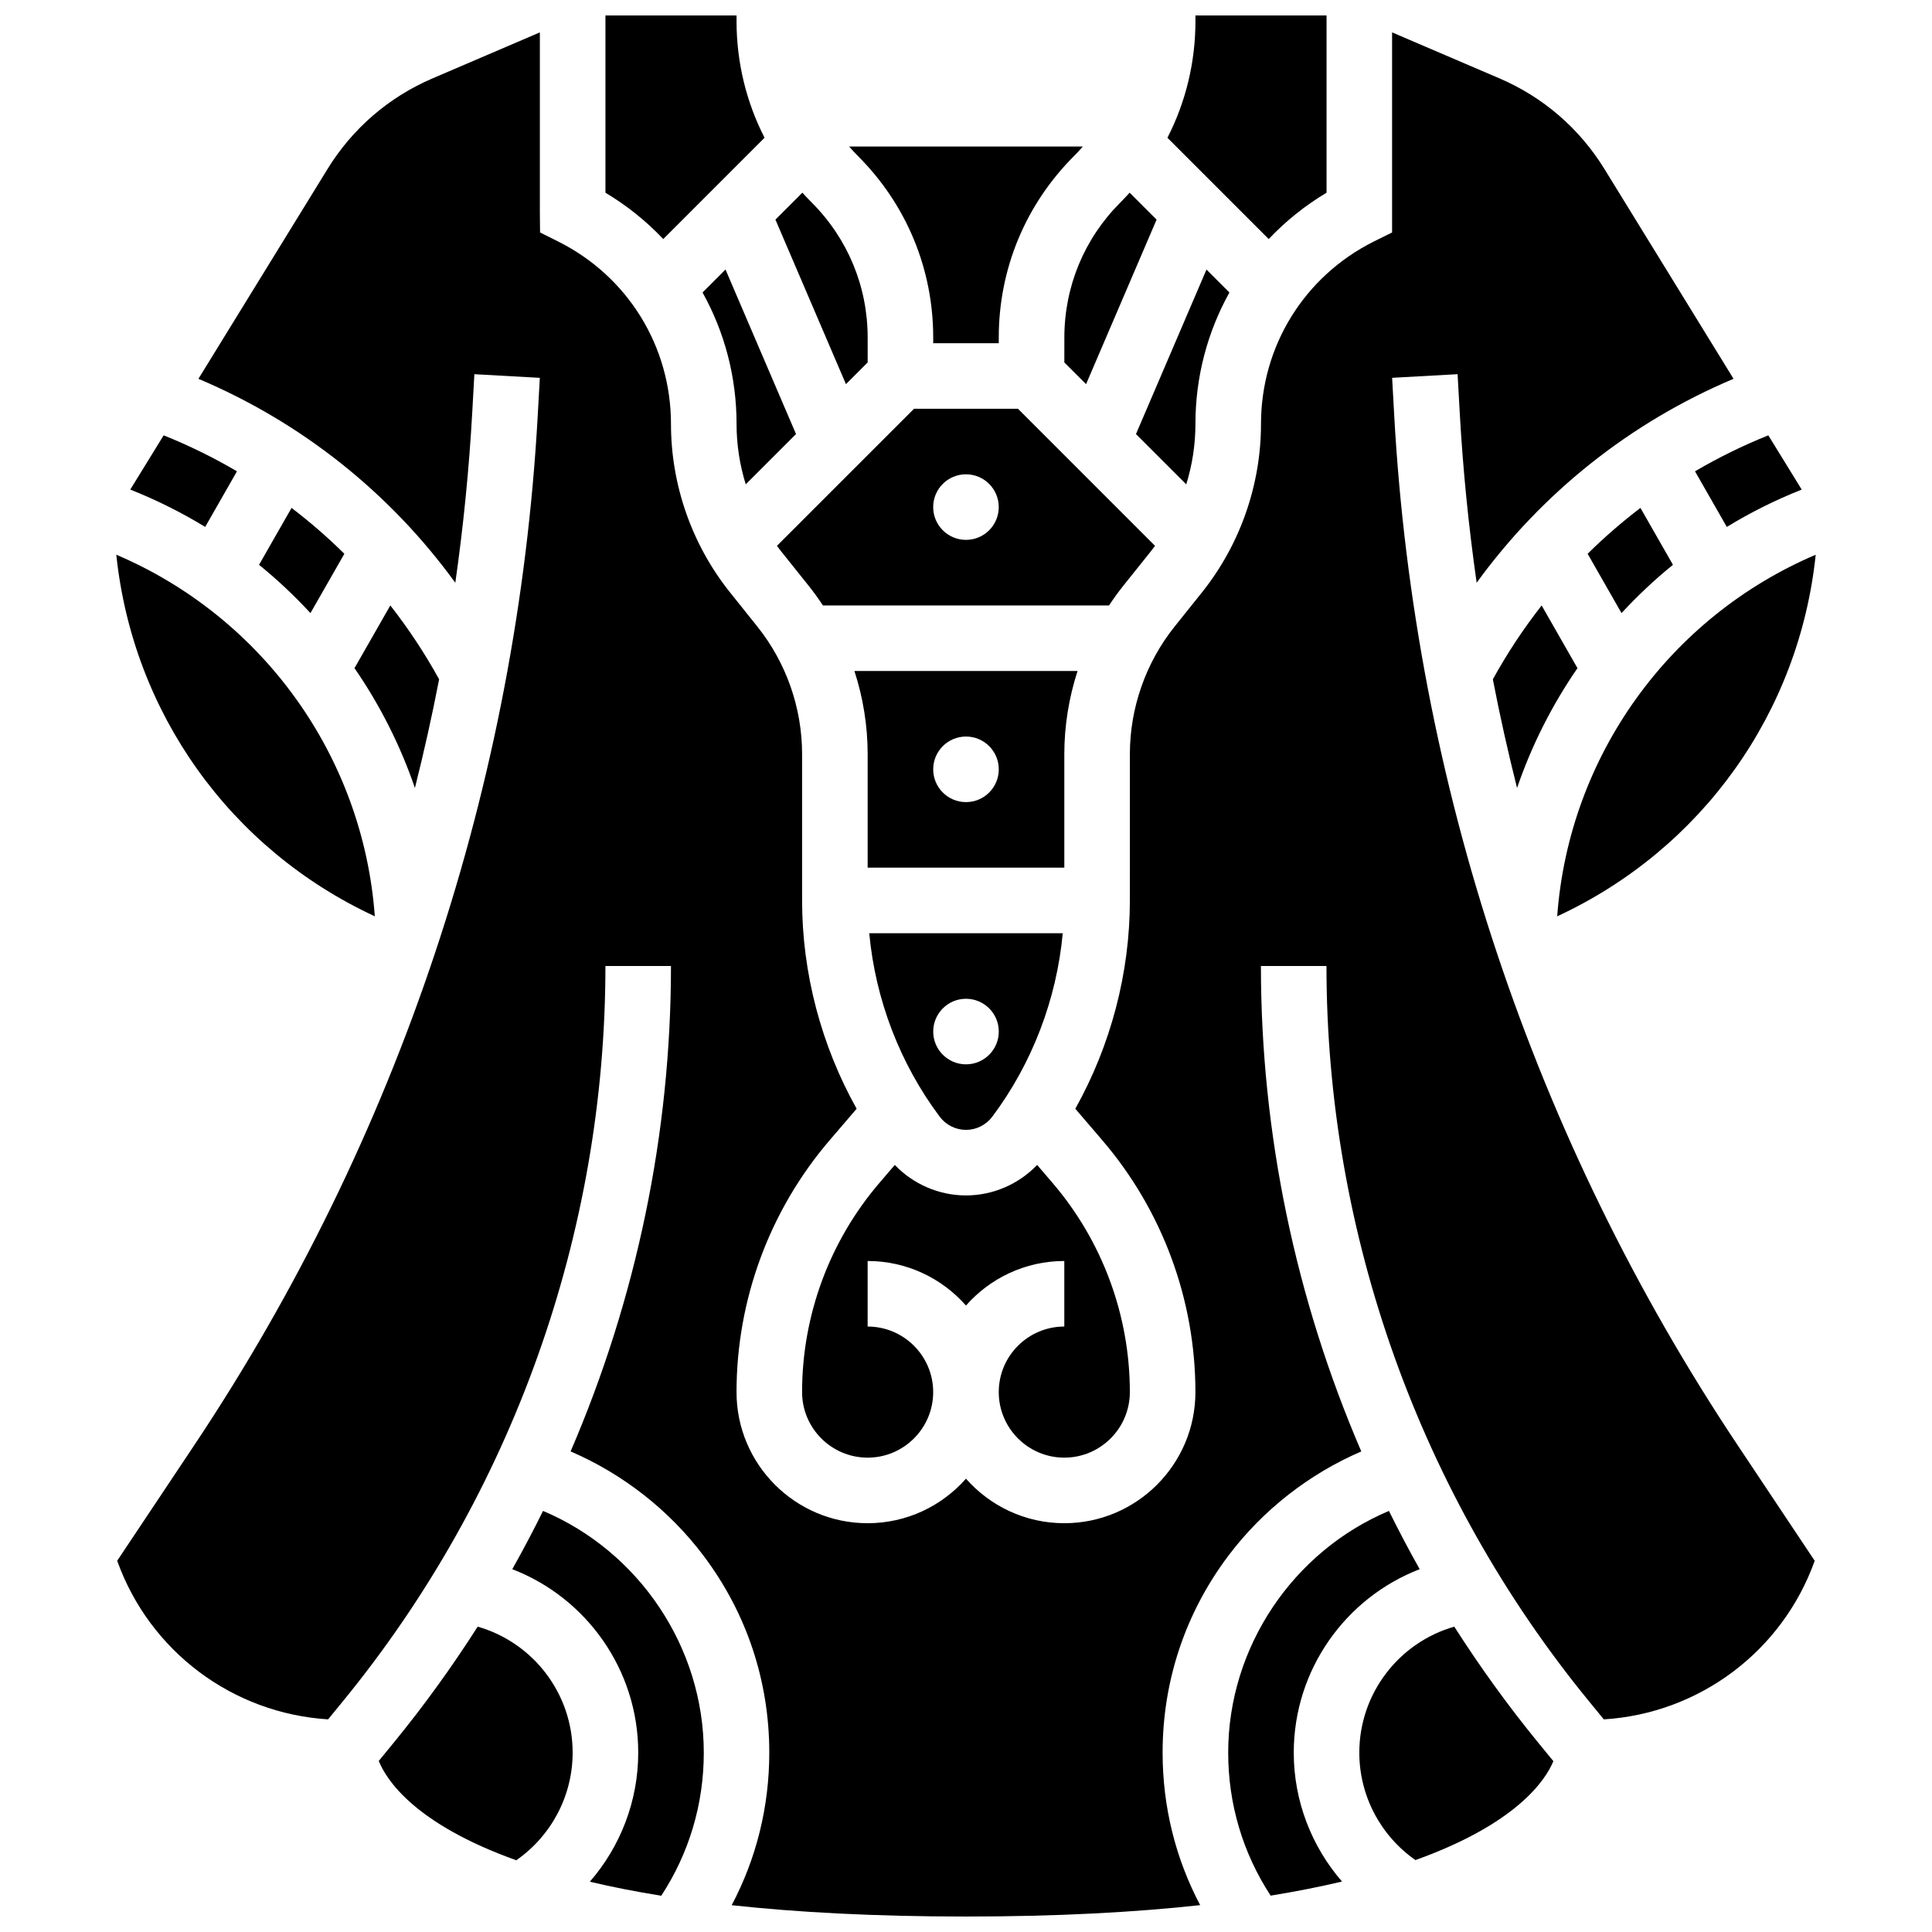 <?xml version="1.0" encoding="UTF-8"?>
<!-- Uploaded to: SVG Repo, www.svgrepo.com, Generator: SVG Repo Mixer Tools -->
<svg width="800px" height="800px" version="1.1" viewBox="144 144 512 512" xmlns="http://www.w3.org/2000/svg">
 <defs>
  <clipPath id="c">
   <path d="m453 148.09h43v59.906h-43z"/>
  </clipPath>
  <clipPath id="b">
   <path d="m175 152h450v499.9h-450z"/>
  </clipPath>
  <clipPath id="a">
   <path d="m304 148.09h43v59.906h-43z"/>
  </clipPath>
 </defs>
 <path d="m408.68 512.92c0 9.578 7.793 17.371 17.371 17.371 9.578 0 17.371-7.793 17.371-17.371 0-20.336-7.289-40.035-20.52-55.473l-4.051-4.727c-4.879 5.106-11.73 8.082-18.859 8.082s-13.98-2.977-18.859-8.082l-4.051 4.727c-13.234 15.438-20.52 35.137-20.52 55.473 0 9.578 7.793 17.371 17.371 17.371s17.371-7.793 17.371-17.371-7.793-17.371-17.371-17.371v-17.371c10.371 0 19.688 4.574 26.059 11.801 6.371-7.227 15.688-11.801 26.059-11.801v17.371c-9.578-0.004-17.371 7.793-17.371 17.371z"/>
 <path d="m370.43 321.82c2.297 7.078 3.508 14.512 3.508 22.016v30.102h52.117v-30.102c0-7.504 1.215-14.938 3.508-22.016zm29.566 34.746c-4.797 0-8.688-3.891-8.688-8.688s3.891-8.688 8.688-8.688 8.688 3.891 8.688 8.688-3.887 8.688-8.688 8.688z"/>
 <path d="m330.18 221.51c5.82 10.426 9.016 22.352 9.016 34.859 0 5.441 0.836 10.832 2.434 15.984l13.324-13.324-18.688-43.605z"/>
 <path d="m460.8 256.38c0-12.512 3.199-24.438 9.012-34.863l-6.082-6.082-18.688 43.605 13.324 13.324c1.598-5.152 2.434-10.547 2.434-15.984z"/>
 <path d="m441.71 299.2 7.238-9.047c0.395-0.492 0.773-0.992 1.148-1.496l-36.328-36.328h-27.547l-36.328 36.328c0.375 0.504 0.754 1.004 1.148 1.496l7.238 9.051c1.352 1.691 2.617 3.445 3.805 5.246h75.82c1.188-1.805 2.453-3.559 3.805-5.25zm-41.719-12.129c-4.797 0-8.688-3.891-8.688-8.688s3.891-8.688 8.688-8.688 8.688 3.891 8.688 8.688c0 4.801-3.887 8.688-8.688 8.688z"/>
 <path d="m601.62 283.64c6.266-3.82 12.895-7.144 19.852-9.895l-8.848-14.375c-6.746 2.703-13.234 5.898-19.43 9.531z"/>
 <path d="m625.18 291.01c-38.73 16.492-65.402 53.379-68.508 95.824 38.406-17.809 64.16-54.051 68.508-95.824z"/>
 <path d="m539.62 324.02c1.867 9.664 4.012 19.266 6.414 28.801 3.883-11.332 9.289-22.004 16.012-31.754l-9.496-16.613c-4.789 6.117-9.121 12.652-12.93 19.566z"/>
 <g clip-path="url(#c)">
  <path d="m495.55 195.07v-46.973h-34.746v1.492c0 10.934-2.578 21.465-7.422 30.922l26.84 26.84c4.461-4.715 9.594-8.859 15.328-12.281z"/>
 </g>
 <path d="m426.06 240.05 5.758 5.758 18.688-43.605-7.141-7.141c-0.801 0.887-1.625 1.762-2.473 2.613-9.562 9.562-14.828 22.277-14.828 35.801z"/>
 <path d="m587.35 293.68-8.617-15.078c-4.918 3.75-9.594 7.805-13.996 12.156l8.98 15.719c4.227-4.574 8.773-8.859 13.633-12.797z"/>
 <path d="m400 443.43c2.719 0 5.316-1.297 6.949-3.473 10.582-14.109 17.066-31.117 18.691-48.645h-51.281c1.625 17.527 8.109 34.535 18.691 48.645 1.633 2.176 4.231 3.473 6.949 3.473zm0-34.746c4.797 0 8.688 3.891 8.688 8.688s-3.891 8.688-8.688 8.688-8.688-3.891-8.688-8.688c0.004-4.797 3.891-8.688 8.688-8.688z"/>
 <path d="m235.26 290.76c-4.398-4.352-9.078-8.406-13.996-12.156l-8.617 15.078c4.859 3.938 9.402 8.227 13.629 12.793z"/>
 <path d="m287.91 544.41c-2.582 5.215-5.289 10.367-8.148 15.441 19.676 7.586 33.375 26.699 33.375 48.621 0 12.766-4.695 24.855-12.828 34.203 5.715 1.352 12.008 2.602 18.93 3.719 7.383-11.281 11.273-24.289 11.273-37.922-0.004-27.98-17.199-53.348-42.602-64.062z"/>
 <path d="m260.37 324.02c-3.809-6.914-8.141-13.449-12.93-19.57l-9.496 16.613c6.723 9.75 12.129 20.422 16.012 31.754 2.402-9.531 4.547-19.133 6.414-28.797z"/>
 <path d="m270.59 575.08c-6.789 10.637-14.203 20.91-22.242 30.738l-3.973 4.852c2.043 5.055 9.543 16.691 36.441 26.32 9.285-6.461 14.941-17.082 14.941-28.523 0-15.676-10.508-29.199-25.168-33.387z"/>
 <path d="m391.31 233.46v1.492h17.371v-1.492c0-18.164 7.074-35.238 19.918-48.082 0.824-0.824 1.602-1.676 2.359-2.547h-61.926c0.758 0.867 1.539 1.723 2.359 2.547 12.844 12.844 19.918 29.922 19.918 48.082z"/>
 <g clip-path="url(#b)">
  <path d="m513.48 254.04-0.551-9.914 17.348-0.965 0.551 9.914c0.844 15.211 2.356 30.344 4.5 45.359 17.328-23.867 40.762-42.52 68.078-54.047l-34.215-55.602c-6.613-10.746-16.234-19.051-27.832-24.02l-28.441-12.184v53.023l-4.832 2.391c-18.457 9.23-29.91 27.762-29.91 48.375 0 16.164-5.559 32.012-15.656 44.633l-7.238 9.047c-7.641 9.551-11.852 21.547-11.852 33.781l-0.004 38.793c0 19.277-5.074 38.414-14.457 55.207l7.125 8.312c15.93 18.582 24.703 42.301 24.703 66.777 0 19.16-15.586 34.746-34.746 34.746-10.371 0-19.688-4.574-26.059-11.801-6.371 7.227-15.688 11.801-26.059 11.801-19.16 0-34.746-15.586-34.746-34.746 0-24.477 8.773-48.195 24.703-66.777l7.125-8.312c-9.379-16.789-14.453-35.93-14.453-55.207v-38.789c0-12.234-4.207-24.23-11.852-33.781l-7.238-9.051c-10.098-12.617-15.656-28.469-15.656-44.633 0-20.613-11.453-39.148-29.895-48.367l-4.801-2.402-0.051-5.391v-47.629l-28.438 12.188c-11.598 4.969-21.223 13.277-27.832 24.02l-34.215 55.602c27.316 11.527 50.746 30.18 68.078 54.047 2.144-15.02 3.656-30.152 4.5-45.359l0.551-9.914 17.348 0.965-0.551 9.914c-5.41 97.352-36.852 191.69-90.938 272.81l-20.516 30.766c8.598 24.02 30.598 40.449 55.891 42.027l3.953-4.828c44.844-54.816 69.543-124 69.543-194.82h17.371c0 44.43-9.199 88.25-26.598 128.64 13.789 5.941 26.043 15.484 35.137 27.523 11.461 15.164 17.516 33.25 17.516 52.305 0 14.297-3.414 28.047-9.965 40.43 17.32 1.883 37.82 3.004 62.082 3.004 24.25 0 44.746-1.129 62.07-3.023-6.539-12.379-9.953-26.121-9.953-40.406 0-19.055 6.059-37.141 17.516-52.305 9.098-12.039 21.348-21.582 35.137-27.523-17.395-40.395-26.598-84.215-26.598-128.64h17.371c0 70.82 24.699 140.01 69.543 194.82l3.953 4.828c25.293-1.578 47.293-18.008 55.891-42.027l-20.512-30.77c-54.07-81.129-85.516-175.46-90.926-272.82z"/>
 </g>
 <path d="m529.4 575.08c-14.66 4.188-25.168 17.711-25.168 33.391 0 11.41 5.625 22.008 14.867 28.469 27.07-9.691 34.57-21.379 36.562-26.211l-4.019-4.91c-8.039-9.828-15.449-20.102-22.242-30.738z"/>
 <path d="m520.23 559.85c-2.859-5.074-5.566-10.227-8.148-15.441-25.402 10.715-42.598 36.082-42.598 64.062 0 13.621 3.879 26.617 11.25 37.891 6.914-1.125 13.203-2.379 18.914-3.734-8.105-9.34-12.789-21.41-12.789-34.156 0-21.922 13.695-41.035 33.371-48.621z"/>
 <path d="m206.8 268.9c-6.195-3.633-12.684-6.828-19.43-9.531l-8.848 14.375c6.957 2.754 13.586 6.078 19.852 9.895z"/>
 <g clip-path="url(#a)">
  <path d="m319.77 207.35 26.844-26.848c-4.84-9.457-7.422-19.988-7.422-30.922l0.004-1.488h-34.746v46.98c5.734 3.426 10.863 7.57 15.32 12.277z"/>
 </g>
 <path d="m373.94 240.05v-6.578c0-13.523-5.266-26.234-14.828-35.801-0.852-0.852-1.676-1.727-2.473-2.613l-7.141 7.141 18.688 43.605z"/>
 <path d="m243.33 386.83c-3.102-42.445-29.777-79.332-68.508-95.824 4.348 41.773 30.102 78.016 68.508 95.824z"/>
</svg>